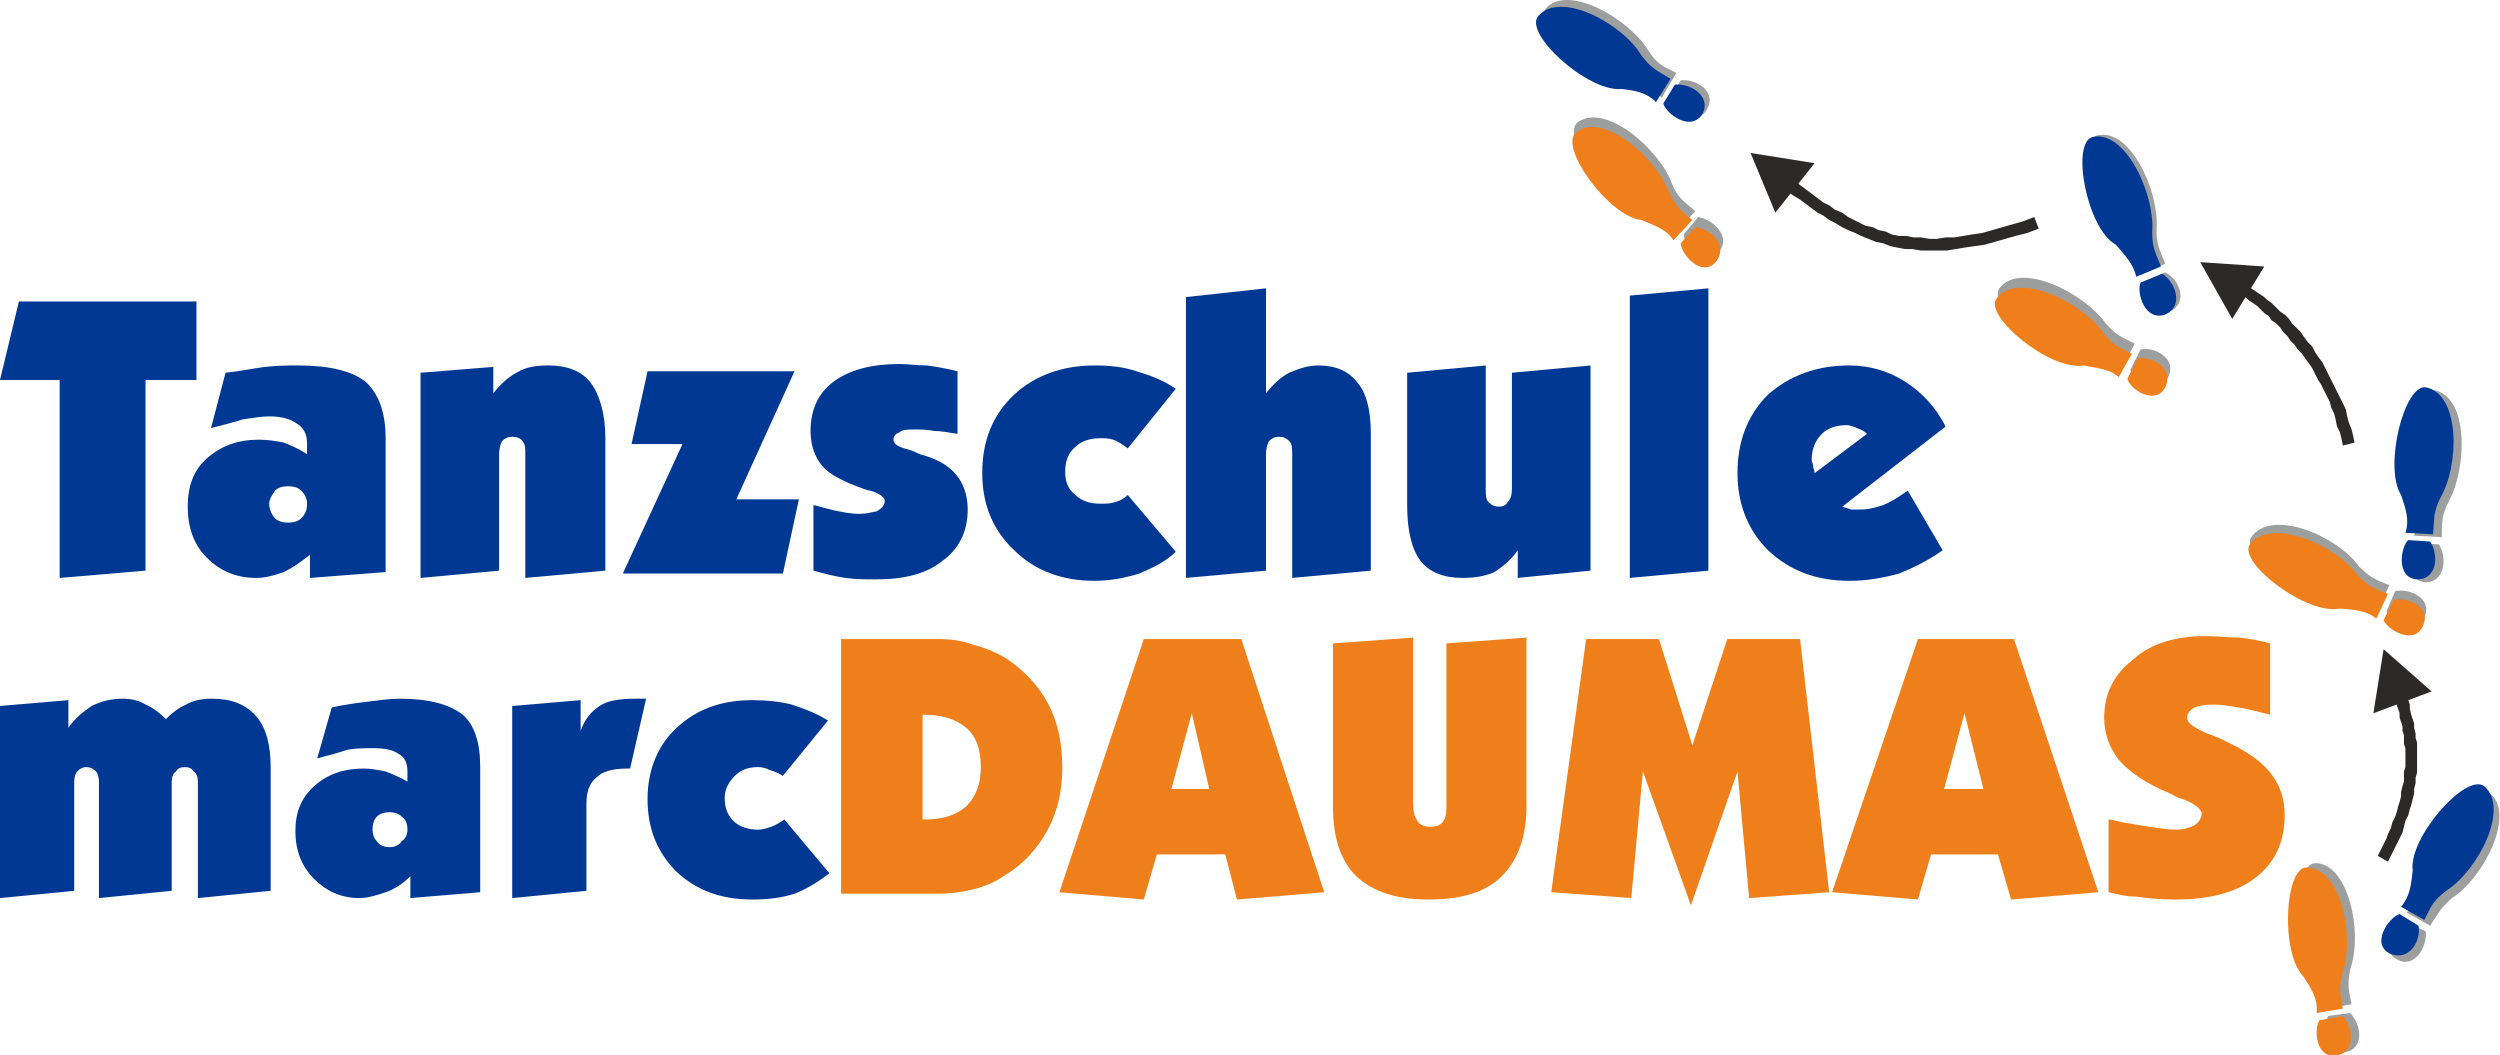 <?xml version="1.0" encoding="UTF-8"?>
<!-- Generator: Adobe Illustrator 15.0.0, SVG Export Plug-In . SVG Version: 6.00 Build 0)  -->
<svg xmlns="http://www.w3.org/2000/svg" xmlns:xlink="http://www.w3.org/1999/xlink" version="1.1" id="Ebene_1" x="0px" y="0px" width="1741px" height="735px" viewBox="0 0 1741 735" xml:space="preserve">
<g id="Ebene_x0020_1">
	<path fill="#9D9E9E" d="M1486.64,239.307l-9.121,17.228c-7.094-7.094-15.2-7.094-25.335-8.107   c-22.294,3.041-68.91-34.455-59.789-47.629c14.188-19.254,58.776,3.04,73.977,24.321   C1473.465,233.226,1476.506,234.239,1486.64,239.307z M1483.6,257.547l7.093-14.188c11.147-2.027,25.335,7.094,19.255,19.254   C1502.854,275.789,1484.613,263.628,1483.6,257.547z"></path>
	<path fill="#9D9E9E" d="M1507.92,183.57l-17.228,8.107c-2.026-10.134-8.106-16.214-14.187-22.294   c-20.269-12.161-31.416-70.938-16.215-74.991c23.309-6.081,43.576,39.522,41.549,64.857   C1501.84,171.41,1503.867,173.437,1507.92,183.57z M1493.733,195.731l14.188-6.081c10.135,5.067,16.215,21.281,3.041,27.361   C1496.774,223.092,1490.693,201.811,1493.733,195.731z"></path>
	<path fill="#9D9E9E" d="M1167.422,50.816l-10.134,17.228c-7.094-7.094-15.2-8.107-24.321-10.134   c-23.308,2.027-66.884-39.522-56.75-51.683c15.201-18.241,58.777,7.093,71.951,29.388   C1154.248,44.736,1157.288,45.75,1167.422,50.816z M1162.356,69.057l8.106-13.174c11.147-1.013,25.335,8.107,18.241,20.268   C1181.61,89.325,1163.368,75.138,1162.356,69.057z"></path>
	<path fill="#9D9E9E" d="M1180.596,147.088l-13.174,14.187c-5.066-8.107-13.174-11.147-22.294-14.187   c-22.295-3.041-58.776-51.683-46.616-61.817c19.254-14.188,56.75,18.241,65.87,42.563   C1168.436,137.968,1171.476,138.981,1180.596,147.088z M1172.49,163.302l10.134-12.161c11.147,2.027,23.308,14.188,14.188,24.321   C1186.677,186.61,1172.49,170.396,1172.49,163.302z"></path>
	<path fill="#9D9E9E" d="M1692.358,644.661l-16.215-9.12c6.08-7.094,7.094-15.201,9.121-24.321   c-3.041-23.308,36.481-68.91,48.643-58.776c18.24,14.188-4.054,58.776-26.349,72.964   C1699.451,632.501,1698.438,635.541,1692.358,644.661z M1675.129,641.621l14.188,7.094c1.014,11.147-8.106,26.349-20.268,19.255   C1655.875,660.876,1668.035,642.635,1675.129,641.621z"></path>
	<path fill="#9D9E9E" d="M1637.634,699.385l-19.254,3.04c1.013-9.121-4.054-16.215-8.107-24.321   c-16.214-16.215-14.188-76.004,2.026-77.018c23.309,0,33.442,48.643,24.322,73.978   C1634.594,686.21,1635.608,689.251,1637.634,699.385z M1621.42,707.491l15.201-2.026c8.106,8.107,10.134,25.335-4.054,27.361   C1618.38,734.854,1617.366,713.572,1621.42,707.491z"></path>
	<path fill="#003893" d="M1688.304,640.608l-16.215-9.121c6.081-7.094,7.094-15.2,8.107-25.335   c-3.04-22.294,36.481-67.896,49.656-58.776c18.241,15.201-4.054,58.776-26.349,72.964   C1694.384,627.434,1693.37,630.475,1688.304,640.608z M1671.076,636.555l13.174,8.106c2.026,11.147-7.094,25.335-20.268,19.255   C1650.808,656.822,1663.983,638.581,1671.076,636.555z"></path>
	<path fill="#EF7F1A" d="M1631.554,702.425l-18.241,3.04c1.014-10.134-4.054-17.228-9.12-25.335   c-16.214-16.214-13.174-76.004,2.026-76.004c24.321,0,33.442,48.643,25.335,72.964   C1628.514,688.237,1629.528,691.277,1631.554,702.425z M1615.34,710.531l16.214-3.04c7.094,8.107,9.12,25.335-4.054,27.362   C1612.299,737.894,1611.286,715.599,1615.34,710.531z"></path>
	<g>
		<path fill="#2B2A29" d="M1668.035,487.587l7.094-3.041l2.027,3.041l1.014,3.04v3.04l1.013,4.054l1.014,3.04l1.014,3.04v3.04    l1.013,4.054v3.04l1.014,3.04v4.054v3.04v3.04v4.054v3.04v4.054l-1.014,3.04v4.054l-1.013,4.054v3.04l-1.014,4.054l-1.014,4.054    l-1.013,3.04l-1.014,4.054l-2.027,4.053l-1.013,4.054l-1.014,4.054l-2.026,4.054l-2.027,4.054l-2.026,4.054l-2.027,4.053    l-2.026,4.054l-7.094-4.054l2.026-4.053l2.027-4.054l2.026-4.054l1.014-3.04l2.026-4.054l1.014-4.054l2.026-4.054l1.014-3.04    l1.014-4.054l1.014-3.04l1.013-4.054v-3.04l1.014-4.054l1.014-3.04v-4.054v-3.04l1.013-3.04v-3.04v-4.054v-3.04v-3.04l-1.013-3.04    v-3.04v-3.04l-1.014-3.041v-3.04l-1.014-3.04l-1.013-3.04v-3.04l-1.014-3.04l-1.014-3.04L1668.035,487.587z M1652.835,496.707    l7.094-44.589l33.441,29.388L1652.835,496.707z"></path>
	</g>
	<g>
		<path fill="#2B2A29" d="M1244.44,132.901l5.067-7.094l4.054,3.04l4.053,3.04l4.054,3.041l4.054,3.04l4.054,3.04l4.054,2.027    l4.053,3.04l5.067,2.027l4.054,3.04l4.054,2.027l4.054,2.027l4.053,2.027l5.067,1.013l4.054,2.027l5.066,1.013l4.054,2.027    l5.067,1.014h5.066l5.067,1.013h5.066l6.081,1.014h5.066l6.08-1.014h6.081l6.08-1.013l6.08-1.014l7.094-1.013l7.094-2.027    l7.094-2.027l7.094-2.027l7.094-2.027l8.107-3.04l3.04,8.107l-8.107,3.04l-8.107,2.027l-7.094,2.027l-7.094,2.026l-7.094,2.027    l-7.093,1.014l-7.094,1.013l-6.081,1.014l-6.08,1.013h-6.08h-6.08h-6.081l-6.08-1.013h-5.067l-5.066-1.014l-5.066-1.013    l-5.067-2.027l-5.067-1.014l-5.066-2.026l-5.067-2.027l-4.054-2.027l-5.066-2.027l-4.054-2.027l-5.067-3.04l-4.053-2.027    l-4.054-3.04l-4.054-2.027l-4.054-3.04l-4.054-3.04l-4.053-3.041l-5.067-3.04L1244.44,132.901z M1236.332,148.102l-17.228-41.549    l44.59,7.094L1236.332,148.102z"></path>
	</g>
	<path fill="#003893" d="M1504.88,185.597l-17.228,7.094c-2.026-9.12-8.106-15.201-14.188-22.294   c-20.268-11.147-31.415-70.937-16.214-74.991c23.308-5.067,43.575,40.536,41.549,65.87   C1498.8,172.423,1500.826,175.463,1504.88,185.597z M1490.693,196.744l15.201-6.08c9.12,6.08,15.201,22.294,2.026,28.375   C1493.733,224.105,1487.653,203.838,1490.693,196.744z"></path>
	<path fill="#EF7F1A" d="M1484.613,246.4l-9.12,16.214c-7.094-6.08-15.201-6.08-24.321-8.107   c-23.308,4.054-69.924-34.455-60.804-46.616c14.188-19.254,58.776,2.026,73.978,23.308   C1471.439,240.32,1474.479,241.333,1484.613,246.4z M1481.573,263.628l7.094-14.188c11.147-1.014,25.335,7.094,19.254,20.268   C1500.826,282.882,1482.586,270.722,1481.573,263.628z"></path>
	<path fill="#EF7F1A" d="M1178.57,153.168l-13.174,14.188c-5.067-8.107-13.174-10.134-22.295-14.188   c-22.294-2.027-57.763-50.669-45.603-60.803c18.241-15.201,55.736,17.228,64.857,41.549   C1167.422,144.048,1169.449,146.075,1178.57,153.168z M1170.462,169.383l10.134-11.147c11.147,1.014,23.309,13.174,14.188,24.321   C1184.65,193.704,1170.462,176.477,1170.462,169.383z"></path>
	<path fill="#003893" d="M1163.368,54.87l-10.134,16.214c-7.094-7.094-15.2-8.107-24.321-9.12   c-23.308,2.026-67.896-38.509-57.763-50.669c15.201-18.241,58.776,5.067,71.95,27.361   C1150.195,47.776,1153.235,48.79,1163.368,54.87z M1158.302,72.098l8.106-13.174c11.147-1.013,25.335,8.107,19.255,20.268   C1177.556,92.365,1160.328,79.191,1158.302,72.098z"></path>
	<path fill="#9D9E9E" d="M1700.464,374.087l-19.254-1.013c3.04-9.121,0-17.228-3.04-26.349   c-13.175-19.254,2.026-78.031,17.228-74.991c24.321,5.067,22.294,54.723,10.134,77.018   C1700.464,358.886,1700.464,362.94,1700.464,374.087z M1683.237,378.141l15.201,1.014c6.08,9.12,4.054,26.348-9.121,26.348   C1674.116,404.488,1677.156,382.194,1683.237,378.141z"></path>
	<path fill="#9D9E9E" d="M1663.983,407.529l-8.107,17.228c-7.094-6.081-16.214-6.081-25.335-7.095   c-22.294,5.067-70.937-30.4-62.83-43.575c14.188-20.268,59.79-1.013,74.991,20.269   C1650.808,402.462,1653.848,403.475,1663.983,407.529z M1661.955,425.77l6.08-14.188c11.147-2.026,26.349,6.08,20.269,18.241   C1682.223,444.011,1663.983,431.851,1661.955,425.77z"></path>
	<path fill="#003893" d="M1694.384,372.061l-19.255-1.014c3.041-9.121,0-17.228-3.04-26.348   c-12.16-19.254,2.027-77.018,17.228-74.991c24.321,5.067,23.309,54.723,10.135,77.018   C1694.384,356.859,1695.398,360.913,1694.384,372.061z M1677.156,376.113l15.201,1.014c6.08,9.121,5.066,26.348-9.121,26.348   C1668.035,402.462,1672.089,380.168,1677.156,376.113z"></path>
	<path fill="#EF7F1A" d="M1662.969,413.609l-8.107,17.228c-7.094-6.08-16.214-6.08-25.334-7.094   c-22.295,5.066-70.938-31.415-62.83-44.589c14.188-19.255,59.789,0,74.99,21.281   C1649.795,408.542,1652.835,409.556,1662.969,413.609z M1659.929,431.851l7.094-14.188c11.147-2.026,26.348,6.081,20.268,18.241   C1681.21,450.091,1661.955,437.931,1659.929,431.851z"></path>
	<g>
		<path fill="#2B2A29" d="M1560.616,205.865l4.054-7.094l3.04,2.027l3.04,2.027l3.041,2.026l3.04,2.027l2.026,2.027l3.04,2.027    l3.04,3.04l3.041,3.04l3.04,2.027l3.04,3.041l2.026,3.04l3.04,3.04l3.04,3.04l2.027,3.04l3.04,4.054l3.04,3.04l2.026,4.054    l2.027,3.04l3.04,4.054l2.026,4.054l2.027,4.053l2.026,4.054l2.027,4.054l2.026,4.053l2.027,4.054l2.026,4.054l2.026,4.054    l1.014,5.066l1.014,4.054l2.026,5.067l1.014,4.054l1.014,5.067l-8.107,2.027l-1.014-5.067l-1.013-4.054l-2.027-4.054l-1.014-5.067    l-1.013-4.053l-2.027-4.054l-1.013-4.054l-2.027-4.053l-2.026-4.054l-2.027-4.054l-2.026-3.04l-2.027-4.054l-2.026-4.053    l-2.026-3.04l-3.041-4.054l-2.026-3.04l-3.04-3.041l-2.026-3.04l-3.04-3.04l-2.027-3.041l-3.04-3.04l-2.026-3.04l-3.041-3.04    l-3.04-2.027l-2.026-3.04l-3.04-2.027l-3.04-3.04l-2.027-2.027l-3.04-2.027l-3.04-2.027l-2.027-2.027L1560.616,205.865z     M1554.536,222.079l-22.294-39.522l44.589,3.04L1554.536,222.079z"></path>
	</g>
	<polygon fill="#003893" points="41.549,402.462 41.549,264.641 0,264.641 13.174,209.918 136.807,209.918 136.807,264.641    101.339,264.641 101.339,397.395  "></polygon>
	<path id="_x31_" fill="#003893" d="M187.477,350.779c0,4.053,2.026,8.107,4.054,10.134c2.026,2.027,5.066,3.04,9.12,3.04   s7.094-1.013,9.12-3.04c3.041-3.04,4.054-6.081,4.054-10.134c0-3.041-1.013-6.081-4.054-9.121c-2.026-2.027-5.066-3.04-9.12-3.04   s-7.094,1.013-9.12,3.04C189.503,344.699,187.477,347.739,187.477,350.779z M146.942,298.083l10.134-38.509   c10.134-1.013,19.254-3.04,27.361-4.054c9.12-1.013,16.214-1.013,23.308-1.013c22.295,0,37.495,4.054,46.616,11.147   c9.12,8.107,14.188,21.281,14.188,39.522v93.231l-52.696,4.054v-16.214c-6.081,5.066-12.161,9.12-18.241,12.16   c-6.08,2.027-12.161,4.054-19.254,4.054c-14.188,0-25.335-5.067-34.456-14.188c-9.12-9.12-13.174-21.281-13.174-35.469   c0-14.187,4.054-25.334,13.174-33.441c10.135-9.121,22.295-13.174,36.482-13.174c6.08,0,12.16,1.014,17.228,2.027   c5.067,2.027,10.134,4.054,16.214,8.107v-8.107c0-6.08-3.04-11.147-7.094-13.174c-4.053-3.041-10.134-5.067-19.254-5.067   c-5.067,0-11.147,1.014-18.241,2.027C163.156,294.029,155.048,296.056,146.942,298.083z"></path>
	<path id="_x32_" fill="#003893" d="M292.869,402.462V259.574l50.669-4.054v18.241c5.066-6.081,10.134-11.147,16.214-14.188   c6.08-4.054,14.188-5.067,22.295-5.067c13.174,0,23.308,4.054,29.388,12.161c6.081,8.107,10.134,21.281,10.134,38.509v92.218   l-55.736,5.067v-86.138c0-4.053,0-7.093-2.026-9.12c-1.014-2.027-4.054-3.041-7.094-3.041s-5.066,1.014-7.094,3.041   c-1.014,2.027-2.026,5.067-2.026,9.12v81.071L292.869,402.462z"></path>
	<polygon id="_x33_" fill="#003893" points="433.73,399.422 475.279,309.23 439.81,309.23 450.957,258.561 553.31,258.561    512.774,347.739 556.35,347.739 545.202,399.422  "></polygon>
	<path id="_x34_" fill="#003893" d="M566.484,351.792c1.013,0,4.054,1.013,8.106,2.027c11.147,3.04,19.255,4.054,23.309,4.054   c5.066,0,9.12-1.014,13.174-2.027c3.04-2.027,5.067-4.054,5.067-7.094c0-2.027-3.041-5.067-10.134-7.094   c-2.027,0-3.041-1.013-4.054-1.013c-14.188-5.067-24.321-10.134-29.389-16.214c-5.067-6.081-8.107-14.188-8.107-24.321   c0-14.188,5.067-26.348,16.215-34.456c11.147-8.107,26.348-12.16,45.603-12.16c6.08,0,12.16,1.013,19.254,1.013   c7.094,1.013,13.174,2.027,21.281,4.054v43.576c-6.08-1.014-12.16-2.027-16.214-2.027c-5.067-1.014-10.134-1.014-13.175-1.014   c-5.066,0-9.12,0-11.146,2.027c-3.041,1.014-4.054,3.04-4.054,5.067c0,3.041,3.04,5.067,11.147,7.094   c3.04,1.014,5.066,2.027,7.094,3.04c12.16,3.041,20.268,8.107,25.334,14.188c5.067,6.081,8.107,14.188,8.107,24.321   c0,15.201-6.08,27.362-17.228,35.468c-11.147,9.121-26.349,13.174-46.616,13.174c-7.094,0-14.188,0-21.281-1.013   c-7.094-1.014-15.2-3.04-22.294-5.067V351.792z"></path>
	<path id="_x35_" fill="#003893" d="M785.375,312.271c-4.054-3.04-7.094-5.067-10.134-6.081c-3.04-1.013-6.08-1.013-9.12-1.013   c-7.094,0-13.175,2.027-17.229,6.08c-5.066,4.054-7.094,10.134-7.094,17.228s2.027,12.161,7.094,16.214   c4.054,4.054,10.135,6.081,17.229,6.081c4.053,0,7.093,0,10.134-1.014c4.053-1.013,7.094-3.04,9.12-5.067l33.441,39.522   c-7.094,7.094-16.214,11.147-25.334,15.201c-10.134,3.04-20.269,5.066-31.415,5.066c-22.295,0-41.549-7.094-55.736-21.281   c-15.201-14.188-22.295-32.428-22.295-53.709c0-22.294,7.094-40.536,22.295-54.723c14.188-13.174,33.441-20.268,55.736-20.268   c11.146,0,20.268,1.013,29.388,4.054c10.134,3.04,18.241,6.08,27.361,12.161L785.375,312.271z"></path>
	<path id="_x36_" fill="#003893" d="M825.91,402.462V206.878l55.736-6.08v72.964c5.067-6.081,10.134-11.147,16.215-14.188   c7.094-3.04,13.174-5.067,20.268-5.067c12.16,0,21.281,4.054,27.361,12.161c6.08,7.094,9.12,19.254,9.12,34.455v96.271   l-54.723,5.067v-86.138c0-4.053,0-7.093-2.026-9.12c-2.027-2.027-4.054-3.041-7.094-3.041s-5.067,1.014-7.094,3.041   c-1.014,2.027-2.027,5.067-2.027,9.12v81.071L825.91,402.462z"></path>
	<path id="_x37_" fill="#003893" d="M1107.632,254.507v142.887l-50.669,5.067v-19.255c-4.054,6.081-10.134,11.148-16.214,15.201   c-7.094,3.04-14.188,4.054-22.295,4.054c-13.174,0-23.308-4.054-29.388-12.161c-6.081-8.106-9.121-21.281-9.121-38.508v-92.218   l54.723-5.067v86.138c0,4.053,0,7.093,2.027,9.12c2.026,2.027,4.054,3.04,7.094,3.04s5.066-1.013,6.08-3.04   c2.026-2.027,3.04-5.067,3.04-9.12v-81.071L1107.632,254.507z"></path>
	<polygon id="_x38_" fill="#003893" points="1189.717,397.395 1134.994,402.462 1134.994,205.865 1189.717,200.798  "></polygon>
	<path id="_x39_" fill="#003893" d="M1263.695,329.498l36.481-27.361c-2.026-2.027-4.054-3.041-7.094-4.054   c-2.026-1.014-5.066-2.027-7.094-2.027c-7.094,0-13.174,2.027-17.228,6.081c-5.066,5.067-7.094,11.147-7.094,18.241   c0,1.013,1.014,3.04,1.014,4.054C1262.681,326.458,1263.695,327.471,1263.695,329.498z M1352.872,383.207   c-10.134,7.094-20.268,12.161-30.401,16.215c-11.147,3.04-22.295,5.066-34.455,5.066c-23.309,0-41.549-7.094-56.75-21.281   c-14.188-14.188-21.281-32.428-21.281-53.709c0-22.294,7.094-40.536,21.281-54.723c15.201-13.174,33.441-20.268,56.75-20.268   c14.188,0,27.361,4.054,38.508,11.147c11.147,7.094,21.281,17.228,28.375,31.415l-71.95,55.736c2.026,1.014,4.054,1.014,6.08,2.027   c3.04,0,5.067,0,7.094,0c4.054,0,9.121-1.013,15.201-3.04c5.067-2.027,10.134-5.067,17.228-10.134L1352.872,383.207z"></path>
	<path fill="#003893" d="M0,625.407V491.64l47.629-4.053v19.254c4.054-6.08,10.134-11.147,16.214-15.201   c6.081-3.04,13.175-5.066,21.281-5.066c6.081,0,11.147,1.014,16.215,4.054c5.066,2.026,10.134,6.08,14.188,10.134   c4.053-4.054,9.12-8.107,14.187-10.134c5.067-3.04,11.147-4.054,18.241-4.054c13.174,0,23.309,4.054,30.402,12.16   c7.093,8.107,10.134,20.269,10.134,35.469v86.138l-50.67,5.067v-81.071c0-3.04-1.014-6.08-3.04-7.094   c-1.014-2.026-3.04-3.04-6.08-3.04s-5.067,1.014-6.08,3.04c-2.027,1.014-3.041,4.054-3.041,7.094v76.004l-50.669,5.067v-81.071   c0-3.04-1.014-6.08-2.026-7.094c-2.027-2.026-4.054-3.04-7.094-3.04c-2.027,0-4.054,1.014-6.081,3.04   c-1.013,1.014-2.026,4.054-2.026,7.094v76.004L0,625.407z"></path>
	<path id="_x31__1_" fill="#003893" d="M259.427,577.778c0,3.04,1.014,6.08,3.04,8.106c2.027,3.04,5.067,4.054,9.121,4.054   c3.04,0,6.08-1.014,8.106-4.054c3.041-2.026,4.054-5.066,4.054-8.106c0-4.054-1.013-7.094-4.054-9.121   c-2.026-2.026-5.066-3.04-8.106-3.04c-4.054,0-7.094,1.014-9.121,3.04C260.441,570.685,259.427,573.725,259.427,577.778z    M220.918,528.122l10.134-35.469c9.121-2.026,17.228-3.04,25.335-4.054c8.107-1.013,15.201-2.026,22.295-2.026   c20.268,0,34.455,4.054,43.575,11.147c8.107,7.094,12.16,19.254,12.16,36.481v87.151l-48.642,4.054v-15.201   c-5.067,5.067-11.147,9.121-17.228,11.147c-6.081,2.027-12.161,4.054-18.241,4.054c-13.174,0-23.308-5.067-31.415-13.174   c-9.121-9.121-13.174-20.268-13.174-33.442c0-13.174,4.053-23.308,13.174-31.415c9.12-8.106,20.268-12.16,34.455-12.16   c5.067,0,10.134,1.014,15.201,2.026c5.066,2.027,10.134,4.054,15.2,7.094v-7.094c0-6.08-2.026-10.134-6.08-12.16   c-4.054-3.04-10.134-4.054-18.241-4.054c-5.066,0-11.147,0-17.228,1.014C236.119,524.068,229.026,526.095,220.918,528.122z"></path>
	<path id="_x32__1_" fill="#003893" d="M356.712,625.407V491.64l47.629-4.053v21.28c3.04-8.106,7.094-13.174,13.175-17.228   c6.08-4.053,15.2-5.066,25.334-5.066c2.027,0,3.04,0,4.054,0s2.027,0,3.04,0l-11.146,48.643h-2.027   c-10.134,0-17.228,2.026-21.281,6.08c-5.066,4.054-7.094,10.134-7.094,18.241v60.803L356.712,625.407z"></path>
	<path id="_x33__1_" fill="#003893" d="M545.202,540.282c-3.04-2.026-6.08-3.04-9.12-4.053c-2.027-1.014-5.067-2.027-8.107-2.027   c-7.094,0-12.161,2.027-16.214,6.08c-4.054,4.054-7.094,9.121-7.094,15.201c0,7.094,2.026,12.161,6.08,16.214   c4.054,4.054,10.134,6.081,17.228,6.081c3.04,0,6.08-1.014,9.12-2.027c3.04-1.013,6.081-3.04,9.121-5.066l31.415,37.495   c-8.107,6.08-16.215,11.147-24.321,14.188c-9.121,3.04-19.255,4.054-29.389,4.054c-21.281,0-38.509-6.081-52.696-19.255   c-13.174-13.174-20.268-29.388-20.268-50.669c0-20.268,7.094-37.495,20.268-49.656c14.188-13.174,31.415-19.254,52.696-19.254   c10.134,0,19.255,1.013,27.361,3.04c9.121,3.04,17.228,6.08,25.335,11.146L545.202,540.282z"></path>
	<path id="_x34__1_" fill="#EF7F1A" d="M642.488,497.721v72.964h2.026c12.161,0,21.281-3.04,28.375-9.121   c7.094-7.094,10.134-16.214,10.134-27.361c0-12.16-3.04-21.281-10.134-27.361s-17.228-9.12-29.388-9.12H642.488z M585.738,622.367   V445.024h66.884c9.12,0,17.228,1.013,25.335,4.054c8.106,2.026,15.2,5.066,22.294,9.12c12.161,8.107,22.295,18.241,29.389,31.415   s10.134,28.375,10.134,44.589s-3.04,30.401-10.134,43.576c-7.094,13.174-17.228,24.321-29.389,31.415   c-7.094,5.066-14.188,8.106-22.294,10.134c-8.107,2.026-16.215,3.04-25.335,3.04H585.738z"></path>
	<path id="_x35__1_" fill="#EF7F1A" d="M815.777,549.403h26.349l-12.161-52.696L815.777,549.403z M737.746,621.354l58.776-176.329   h67.896l57.764,176.329l-60.804,5.067l-8.107-31.415h-47.629l-9.12,31.415L737.746,621.354z"></path>
	<path id="_x36__1_" fill="#EF7F1A" d="M928.263,448.064l55.736-4.054v114.513c0,6.08,1.014,10.134,3.04,13.174   c2.027,3.041,5.067,4.054,9.12,4.054c4.054,0,7.094-1.013,9.121-4.054c2.026-3.04,2.026-7.094,2.026-13.174V448.064l55.736-4.054   v117.553c0,21.281-6.08,37.495-17.228,48.643s-28.375,16.215-50.669,16.215c-22.295,0-38.509-5.067-50.67-16.215   c-11.146-11.147-16.214-27.361-16.214-48.643V448.064z"></path>
	<polygon id="_x37__1_" fill="#EF7F1A" points="1080.271,621.354 1104.592,445.024 1155.262,445.024 1178.57,519.002    1202.891,445.024 1253.561,445.024 1273.828,621.354 1218.092,625.407 1209.985,537.242 1177.556,630.475 1144.115,537.242    1136.007,625.407  "></polygon>
	<path id="_x38__1_" fill="#EF7F1A" d="M1353.886,549.403h27.361l-13.174-52.696L1353.886,549.403z M1275.855,621.354l59.79-176.329   h66.884l58.776,176.329l-60.804,5.067l-9.12-31.415h-46.616l-9.12,31.415L1275.855,621.354z"></path>
	<path id="_x39__1_" fill="#EF7F1A" d="M1468.399,621.354v-50.669c2.026,0,5.066,1.013,10.134,2.026   c17.228,3.04,29.388,5.067,36.481,5.067c5.067,0,9.121-1.014,13.175-3.04c3.04-2.027,5.066-5.067,5.066-8.107   s-5.066-7.094-13.174-10.134c-4.054-1.014-7.094-3.04-9.12-4.054c-17.229-7.094-28.375-15.201-35.469-23.308   c-6.08-8.107-10.134-17.228-10.134-29.389c0-17.228,7.094-30.401,20.268-40.535c12.16-11.147,29.388-16.215,50.669-16.215   c8.107,0,16.215,1.014,23.309,1.014c8.106,1.014,14.188,2.026,21.281,4.054v49.656c-8.107-2.027-15.201-4.054-22.295-5.067   c-6.08-1.014-12.161-2.026-17.228-2.026c-6.08,0-10.134,1.013-13.174,2.026c-3.04,2.026-5.067,4.054-5.067,7.094   c0,4.054,5.067,7.094,14.188,11.147c6.08,2.026,10.134,4.054,14.188,6.08c15.201,7.094,25.335,15.201,30.401,22.295   c6.081,8.106,9.121,17.228,9.121,28.375c0,19.254-7.094,33.441-20.269,43.575c-13.174,10.134-31.414,15.201-55.736,15.201   c-11.146,0-20.268-1.014-27.361-2.027C1479.546,624.394,1473.465,622.367,1468.399,621.354z"></path>
</g>
</svg>

